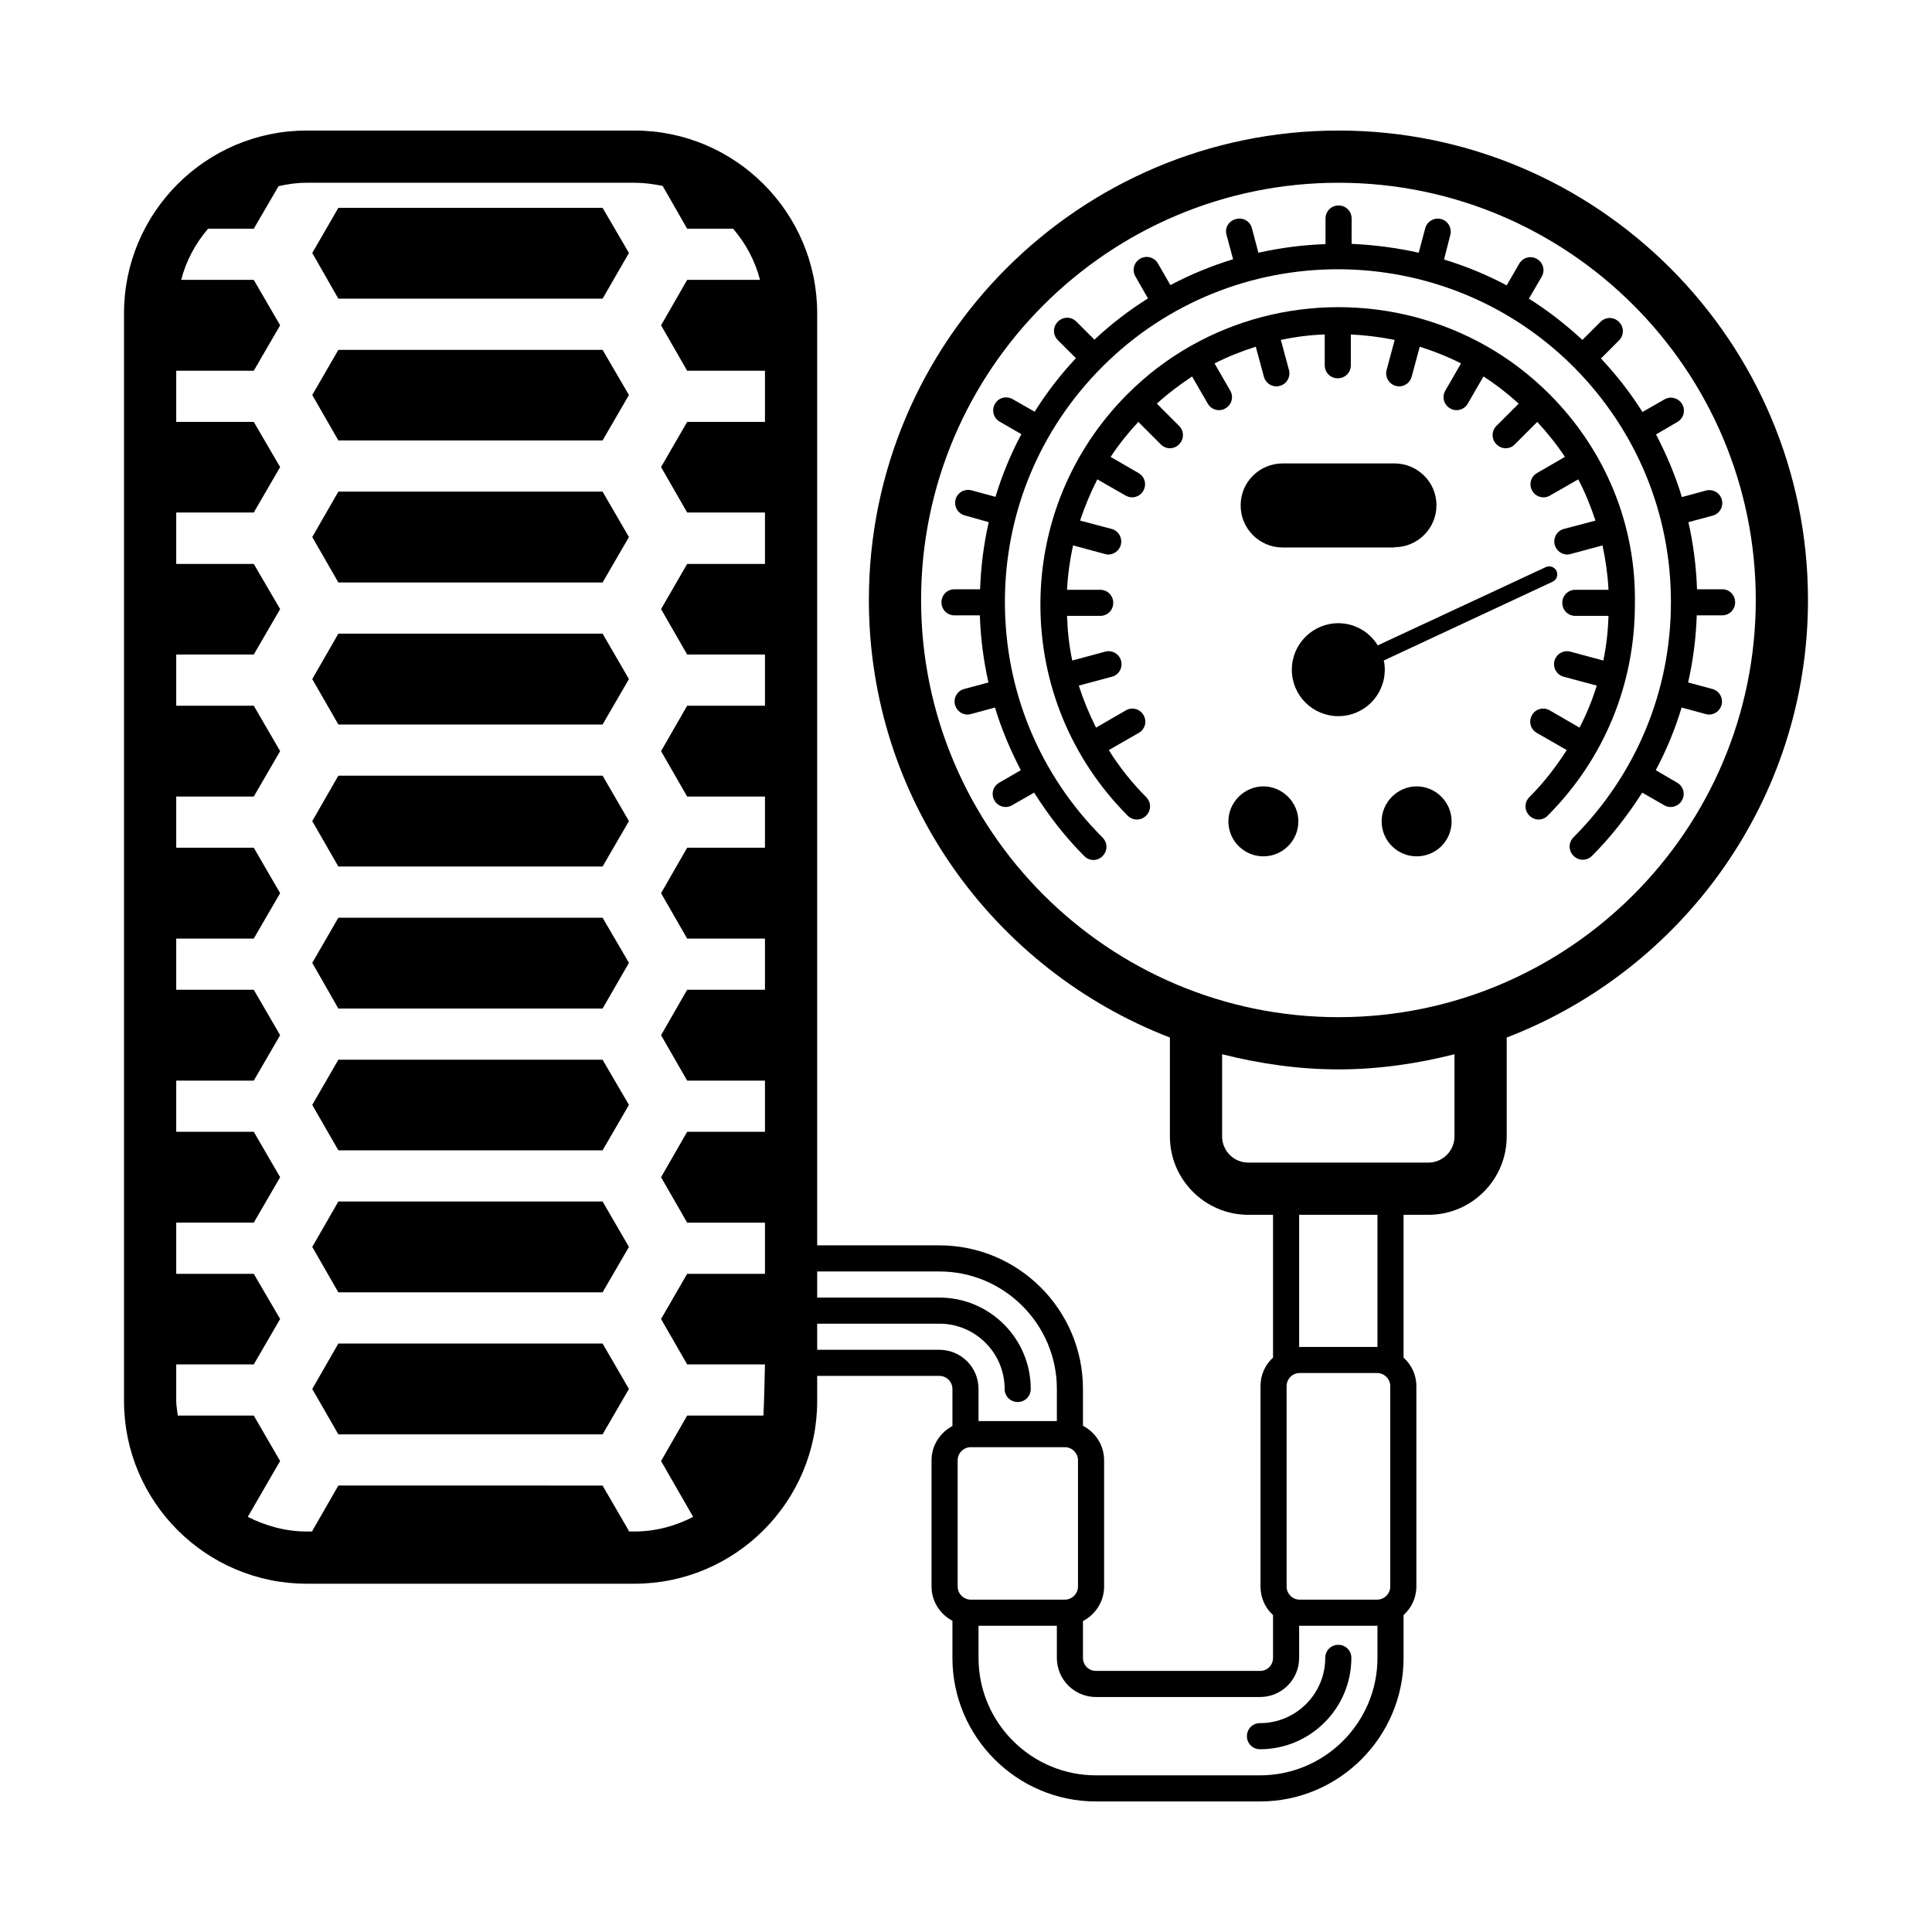 <svg xmlns="http://www.w3.org/2000/svg" xmlns:xlink="http://www.w3.org/1999/xlink" version="1.1" x="0px" y="0px" viewBox="0 0 74 74"  xml:space="preserve"><g><path d="M51.27,5c-9.92,0-17.99,8.06-17.99,17.98c0,7.64,4.79,14.16,11.53,16.76v3.79c0,1.65,1.35,3,3,3h0.95V52   c-0.3,0.27-0.48,0.66-0.48,1.09v7.68c0,0.43,0.18,0.82,0.48,1.09v1.64c0,0.28-0.22,0.5-0.5,0.5h-6.28c-0.28,0-0.5-0.22-0.5-0.5   v-1.41c0.48-0.25,0.81-0.75,0.81-1.32v-4.84c0-0.57-0.33-1.07-0.81-1.32V53.2c0-3.03-2.47-5.5-5.5-5.5H31.3V12c0-3.86-3.14-7-7-7   H11.75c-3.86,0-7,3.14-7,7v41.66c0,3.86,3.14,7,7,7H24.3c3.86,0,7-3.14,7-7V52.7h4.68c0.28,0,0.5,0.23,0.5,0.5v1.42   c-0.47,0.25-0.8,0.74-0.8,1.31v4.84c0,0.57,0.33,1.06,0.8,1.31v1.42c0,3.03,2.47,5.5,5.5,5.5h6.28c3.03,0,5.5-2.47,5.5-5.5v-1.64   c0.3-0.27,0.49-0.66,0.49-1.09v-7.68c0-0.43-0.19-0.82-0.49-1.09v-5.47h0.95c1.66,0,3-1.35,3-3v-3.79   c6.74-2.59,11.54-9.12,11.54-16.76C69.25,13.06,61.18,5,51.27,5z M29.3,16.16h-2.98l-1,1.73l1,1.74h2.98v1.97h-2.98l-1,1.73l1,1.74   h2.98v1.96h-2.98l-1,1.74l1,1.74h2.98v1.96h-2.98l-1,1.74l1,1.74h2.98v1.96h-2.98l-1,1.74l1,1.74h2.98v1.96h-2.98l-1,1.74l1,1.74   h2.98v1.96h-2.98l-1,1.73l1,1.74h2.98c0,0-0.04,1.77-0.06,1.96h-2.92l-1,1.74l1.23,2.14c-0.68,0.35-1.44,0.56-2.25,0.56h-0.22   l0.01-0.02l-1.01-1.74H12.96l-1,1.74l0.01,0.02h-0.22c-0.82,0-1.58-0.22-2.26-0.56l1.24-2.14l-1.01-1.74H6.81   c-0.02-0.19-0.06-0.37-0.06-0.56v-1.4h2.97l1.01-1.74l-1.01-1.73H6.75v-1.96h2.97l1.01-1.74l-1.01-1.74H6.75v-1.96h2.97l1.01-1.74   l-1.01-1.74H6.75v-1.96h2.97l1.01-1.74l-1.01-1.74H6.75v-1.96h2.97l1.01-1.74l-1.01-1.74H6.75v-1.96h2.97l1.01-1.74L9.72,21.6H6.75   v-1.97h2.97l1.01-1.74l-1.01-1.73H6.75V14.2h2.97l1.01-1.74l-1.01-1.74H6.94c0.19-0.74,0.55-1.4,1.03-1.96h1.75l0.95-1.63   C11.02,7.05,11.38,7,11.75,7H24.3c0.37,0,0.73,0.05,1.08,0.12l0.94,1.64h1.76c0.48,0.56,0.84,1.22,1.03,1.96h-2.79l-1,1.74l1,1.74   h2.98V16.16z M35.98,51.7H31.3v-1h4.68c1.38,0,2.5,1.12,2.5,2.5c0,0.28,0.22,0.5,0.5,0.5c0.28,0,0.5-0.22,0.5-0.5   c0-1.93-1.57-3.5-3.5-3.5H31.3v-1h4.68c2.48,0,4.5,2.02,4.5,4.5v1.23h-3V53.2C37.48,52.37,36.81,51.7,35.98,51.7z M36.68,60.77   v-4.84c0-0.27,0.23-0.5,0.5-0.5h3.61c0.27,0,0.5,0.23,0.5,0.5v4.84c0,0.27-0.23,0.5-0.5,0.5h-3.61   C36.91,61.27,36.68,61.04,36.68,60.77z M52.76,63.5c0,2.48-2.02,4.5-4.5,4.5h-6.28c-2.48,0-4.5-2.02-4.5-4.5v-1.23h3v1.23   c0,0.83,0.67,1.5,1.5,1.5h6.28c0.83,0,1.5-0.67,1.5-1.5v-1.24c0.01,0,0.01,0.01,0.02,0.01h2.97l0.01-0.01V63.5z M53.25,60.77   c0,0.27-0.23,0.5-0.5,0.5h-2.97c-0.28,0-0.5-0.23-0.5-0.5v-7.68c0-0.27,0.22-0.5,0.5-0.5h2.97c0.27,0,0.5,0.23,0.5,0.5V60.77z    M49.76,51.6v-5.07h3v5.07l-0.01-0.01h-2.97C49.77,51.59,49.77,51.6,49.76,51.6z M55.71,43.53c0,0.55-0.45,1-1,1h-6.9   c-0.55,0-1-0.45-1-1v-3.15c1.43,0.36,2.92,0.58,4.46,0.58c1.53,0,3.02-0.22,4.44-0.58V43.53z M51.27,38.96   c-8.82,0-15.99-7.17-15.99-15.98C35.28,14.17,42.45,7,51.27,7c8.81,0,15.98,7.17,15.98,15.98C67.25,31.79,60.08,38.96,51.27,38.96z   "></path><path d="M59.34,15.09c-1.48-1.48-3.26-2.45-5.15-2.95c0,0,0,0,0,0c0,0,0,0,0,0c-1.92-0.5-3.93-0.5-5.85,0c0,0,0,0,0,0c0,0,0,0,0,0   c-1.89,0.5-3.67,1.47-5.15,2.95c-2.15,2.15-3.34,5.02-3.34,8.07c0,3.05,1.19,5.92,3.34,8.08c0.2,0.2,0.51,0.2,0.71,0   s0.2-0.51,0-0.71c-0.55-0.55-1.03-1.16-1.43-1.8l1.15-0.66c0.24-0.14,0.32-0.44,0.18-0.68c-0.14-0.24-0.44-0.32-0.68-0.18   l-1.14,0.66c-0.26-0.52-0.48-1.05-0.66-1.61l1.27-0.34c0.27-0.07,0.42-0.35,0.35-0.61c-0.07-0.27-0.35-0.42-0.61-0.35l-1.26,0.34   c-0.12-0.56-0.18-1.13-0.2-1.71h1.27c0.28,0,0.5-0.22,0.5-0.5s-0.22-0.5-0.5-0.5h-1.27c0.03-0.58,0.11-1.15,0.23-1.7l1.22,0.33   c0.04,0.01,0.09,0.02,0.13,0.02c0.22,0,0.42-0.15,0.48-0.37c0.07-0.27-0.09-0.54-0.35-0.61l-1.21-0.32   c0.18-0.54,0.4-1.07,0.66-1.58l1.08,0.62c0.08,0.04,0.16,0.07,0.25,0.07c0.17,0,0.34-0.09,0.43-0.25c0.14-0.24,0.06-0.54-0.18-0.68   l-1.07-0.62c0.31-0.47,0.67-0.92,1.06-1.34l0.86,0.86c0.1,0.1,0.23,0.15,0.35,0.15s0.26-0.05,0.35-0.15c0.2-0.2,0.2-0.51,0-0.71   l-0.85-0.85c0.43-0.39,0.88-0.73,1.35-1.04l0.6,1.04c0.09,0.16,0.26,0.25,0.43,0.25c0.08,0,0.17-0.02,0.25-0.07   c0.24-0.14,0.32-0.44,0.18-0.68l-0.6-1.04c0.51-0.26,1.04-0.47,1.58-0.64l0.31,1.15c0.06,0.22,0.26,0.37,0.48,0.37   c0.04,0,0.09-0.01,0.13-0.02c0.27-0.07,0.42-0.35,0.35-0.61l-0.31-1.15c0.56-0.12,1.12-0.19,1.68-0.21v1.18   c0,0.28,0.22,0.5,0.5,0.5s0.5-0.22,0.5-0.5v-1.18c0.57,0.03,1.13,0.1,1.68,0.21l-0.31,1.15c-0.07,0.27,0.09,0.54,0.35,0.61   c0.04,0.01,0.09,0.02,0.13,0.02c0.22,0,0.42-0.15,0.48-0.37l0.31-1.15c0.54,0.17,1.07,0.38,1.58,0.64l-0.6,1.04   c-0.14,0.24-0.06,0.54,0.18,0.68c0.08,0.05,0.16,0.07,0.25,0.07c0.17,0,0.34-0.09,0.43-0.25l0.6-1.04c0.47,0.3,0.92,0.65,1.35,1.04   l-0.85,0.85c-0.2,0.2-0.2,0.51,0,0.71c0.1,0.1,0.23,0.15,0.35,0.15s0.26-0.05,0.35-0.15l0.86-0.86c0.39,0.42,0.75,0.87,1.06,1.34   l-1.07,0.62c-0.24,0.14-0.32,0.44-0.18,0.68c0.09,0.16,0.26,0.25,0.43,0.25c0.08,0,0.17-0.02,0.25-0.07l1.08-0.62   c0.27,0.51,0.48,1.04,0.66,1.58l-1.21,0.32c-0.27,0.07-0.42,0.35-0.35,0.61c0.06,0.22,0.26,0.37,0.48,0.37   c0.04,0,0.09-0.01,0.13-0.02l1.22-0.33c0.12,0.56,0.2,1.12,0.23,1.7h-1.27c-0.28,0-0.5,0.22-0.5,0.5s0.22,0.5,0.5,0.5h1.27   c-0.02,0.58-0.08,1.16-0.2,1.71l-1.26-0.34c-0.27-0.07-0.54,0.09-0.61,0.35c-0.07,0.27,0.09,0.54,0.35,0.61l1.27,0.34   c-0.17,0.55-0.39,1.09-0.66,1.61l-1.14-0.66c-0.24-0.14-0.55-0.06-0.68,0.18c-0.14,0.24-0.06,0.54,0.18,0.68l1.15,0.66   c-0.41,0.64-0.88,1.25-1.43,1.8c-0.2,0.2-0.2,0.51,0,0.71c0.1,0.1,0.23,0.15,0.35,0.15s0.26-0.05,0.35-0.15   c2.15-2.15,3.34-5.02,3.34-8.08C62.68,20.11,61.49,17.24,59.34,15.09z"></path><path d="M65.97,22.57H65c-0.03-0.87-0.14-1.73-0.33-2.57l0.93-0.25c0.27-0.07,0.42-0.35,0.35-0.61c-0.07-0.27-0.35-0.42-0.61-0.35   l-0.92,0.25c-0.25-0.83-0.59-1.63-0.99-2.4l0.82-0.48c0.24-0.14,0.32-0.44,0.18-0.68s-0.45-0.32-0.68-0.18l-0.84,0.48   c-0.46-0.73-0.99-1.41-1.59-2.05l0.69-0.69c0.2-0.2,0.2-0.51,0-0.71s-0.51-0.2-0.71,0l-0.69,0.69c-0.65-0.6-1.33-1.13-2.05-1.58   l0.49-0.84c0.14-0.24,0.06-0.54-0.18-0.68c-0.24-0.14-0.54-0.06-0.68,0.18l-0.48,0.83c-0.77-0.41-1.58-0.74-2.4-0.99L55.55,9   c0.07-0.27-0.09-0.54-0.35-0.61c-0.27-0.07-0.54,0.09-0.61,0.35l-0.25,0.94c-0.85-0.19-1.71-0.3-2.57-0.34V8.37   c0-0.28-0.22-0.5-0.5-0.5s-0.5,0.22-0.5,0.5v0.98c-0.86,0.03-1.72,0.14-2.57,0.33l-0.25-0.94c-0.07-0.27-0.34-0.42-0.61-0.35   C47.06,8.46,46.9,8.73,46.98,9l0.25,0.93c-0.82,0.25-1.63,0.58-2.4,0.99l-0.48-0.83c-0.14-0.24-0.44-0.32-0.68-0.18   c-0.24,0.14-0.32,0.44-0.18,0.68l0.48,0.84c-0.72,0.45-1.41,0.98-2.05,1.58l-0.69-0.69c-0.2-0.2-0.51-0.2-0.71,0s-0.2,0.51,0,0.71   l0.69,0.69c-0.6,0.64-1.13,1.33-1.58,2.05l-0.84-0.48c-0.24-0.14-0.55-0.06-0.68,0.18c-0.14,0.24-0.06,0.54,0.18,0.68l0.83,0.48   c-0.41,0.77-0.74,1.57-0.99,2.4l-0.92-0.25c-0.27-0.07-0.54,0.09-0.61,0.35c-0.07,0.27,0.09,0.54,0.35,0.61L37.87,20   c-0.19,0.84-0.3,1.7-0.33,2.57h-0.98c-0.28,0-0.5,0.22-0.5,0.5s0.22,0.5,0.5,0.5h0.97c0.03,0.87,0.14,1.73,0.33,2.57l-0.93,0.25   c-0.27,0.07-0.42,0.35-0.35,0.61c0.06,0.22,0.26,0.37,0.48,0.37c0.04,0,0.09-0.01,0.13-0.02l0.92-0.25   c0.25,0.83,0.59,1.63,0.99,2.4l-0.83,0.48c-0.24,0.14-0.32,0.44-0.18,0.68c0.09,0.16,0.26,0.25,0.43,0.25   c0.08,0,0.17-0.02,0.25-0.07l0.84-0.48c0.55,0.87,1.18,1.69,1.92,2.43c0.1,0.1,0.23,0.15,0.35,0.15s0.26-0.05,0.35-0.15   c0.2-0.2,0.2-0.51,0-0.71c-2.41-2.41-3.74-5.61-3.74-9.02c0-3.41,1.33-6.61,3.74-9.02c4.97-4.97,13.06-4.97,18.04,0.01   c2.4,2.41,3.73,5.6,3.73,9c0,0,0,0.01,0,0.01s0,0.01,0,0.01c0,3.4-1.33,6.59-3.73,9c-0.2,0.2-0.2,0.51,0,0.71s0.51,0.2,0.71,0   c0.74-0.74,1.37-1.56,1.92-2.42l0.84,0.48c0.08,0.05,0.16,0.07,0.25,0.07c0.17,0,0.34-0.09,0.43-0.25   c0.14-0.24,0.06-0.54-0.18-0.68l-0.82-0.48c0.41-0.77,0.74-1.57,0.99-2.4l0.92,0.25c0.04,0.01,0.09,0.02,0.13,0.02   c0.22,0,0.42-0.15,0.48-0.37c0.07-0.27-0.09-0.54-0.35-0.61l-0.93-0.25c0.19-0.84,0.3-1.7,0.33-2.57h0.97c0.28,0,0.5-0.22,0.5-0.5   S66.24,22.57,65.97,22.57z"></path><path d="M49.73,31.46c0,0.75-0.61,1.34-1.34,1.34c-0.73,0-1.34-0.59-1.34-1.34c0-0.73,0.61-1.34,1.34-1.34   C49.12,30.12,49.73,30.73,49.73,31.46z"></path><path d="M55.6,31.46c0,0.75-0.6,1.34-1.34,1.34c-0.73,0-1.34-0.59-1.34-1.34c0-0.73,0.61-1.34,1.34-1.34   C55,30.12,55.6,30.73,55.6,31.46z"></path><path d="M53.41,20.96c0.89,0,1.61-0.72,1.61-1.61c0-0.88-0.72-1.6-1.61-1.6h-4.28c-0.43,0-0.84,0.17-1.14,0.47   c-0.31,0.31-0.47,0.71-0.47,1.14c0,0.89,0.72,1.61,1.61,1.61H53.41z"></path><path d="M53,25.3l6.47-3.02c0.15-0.07,0.22-0.25,0.15-0.41c-0.07-0.15-0.26-0.22-0.41-0.15l-6.44,3c-0.31-0.51-0.87-0.85-1.51-0.85   c-0.98,0-1.78,0.8-1.78,1.78c0,0.99,0.8,1.78,1.78,1.78c0.98,0,1.78-0.79,1.78-1.78C53.04,25.53,53.03,25.41,53,25.3z"></path><polygon points="12.96,46.02 11.96,47.76 12.96,49.5 23.08,49.5 24.09,47.76 23.08,46.02  "></polygon><polygon points="12.96,51.46 11.96,53.2 12.96,54.94 23.08,54.94 24.09,53.2 23.08,51.46  "></polygon><polygon points="12.96,18.83 11.96,20.57 12.96,22.31 23.08,22.31 24.09,20.57 23.08,18.83  "></polygon><polygon points="12.96,7.96 11.96,9.69 12.96,11.44 23.08,11.44 24.09,9.69 23.08,7.96  "></polygon><polygon points="12.96,35.15 11.96,36.88 12.96,38.63 23.08,38.63 24.09,36.88 23.08,35.15  "></polygon><polygon points="12.96,24.27 11.96,26.01 12.96,27.75 23.08,27.75 24.09,26.01 23.08,24.27  "></polygon><polygon points="12.96,13.4 11.96,15.13 12.96,16.87 23.08,16.87 24.09,15.13 23.08,13.4  "></polygon><polygon points="12.96,29.71 11.96,31.45 12.96,33.19 23.08,33.19 24.09,31.45 23.08,29.71  "></polygon><polygon points="12.96,40.59 11.96,42.32 12.96,44.06 23.08,44.06 24.09,42.32 23.08,40.59  "></polygon><path d="M51.26,63c-0.28,0-0.5,0.22-0.5,0.5c0,1.38-1.12,2.5-2.5,2.5c-0.28,0-0.5,0.22-0.5,0.5s0.22,0.5,0.5,0.5   c1.93,0,3.5-1.57,3.5-3.5C51.76,63.22,51.54,63,51.26,63z"></path></g></svg>